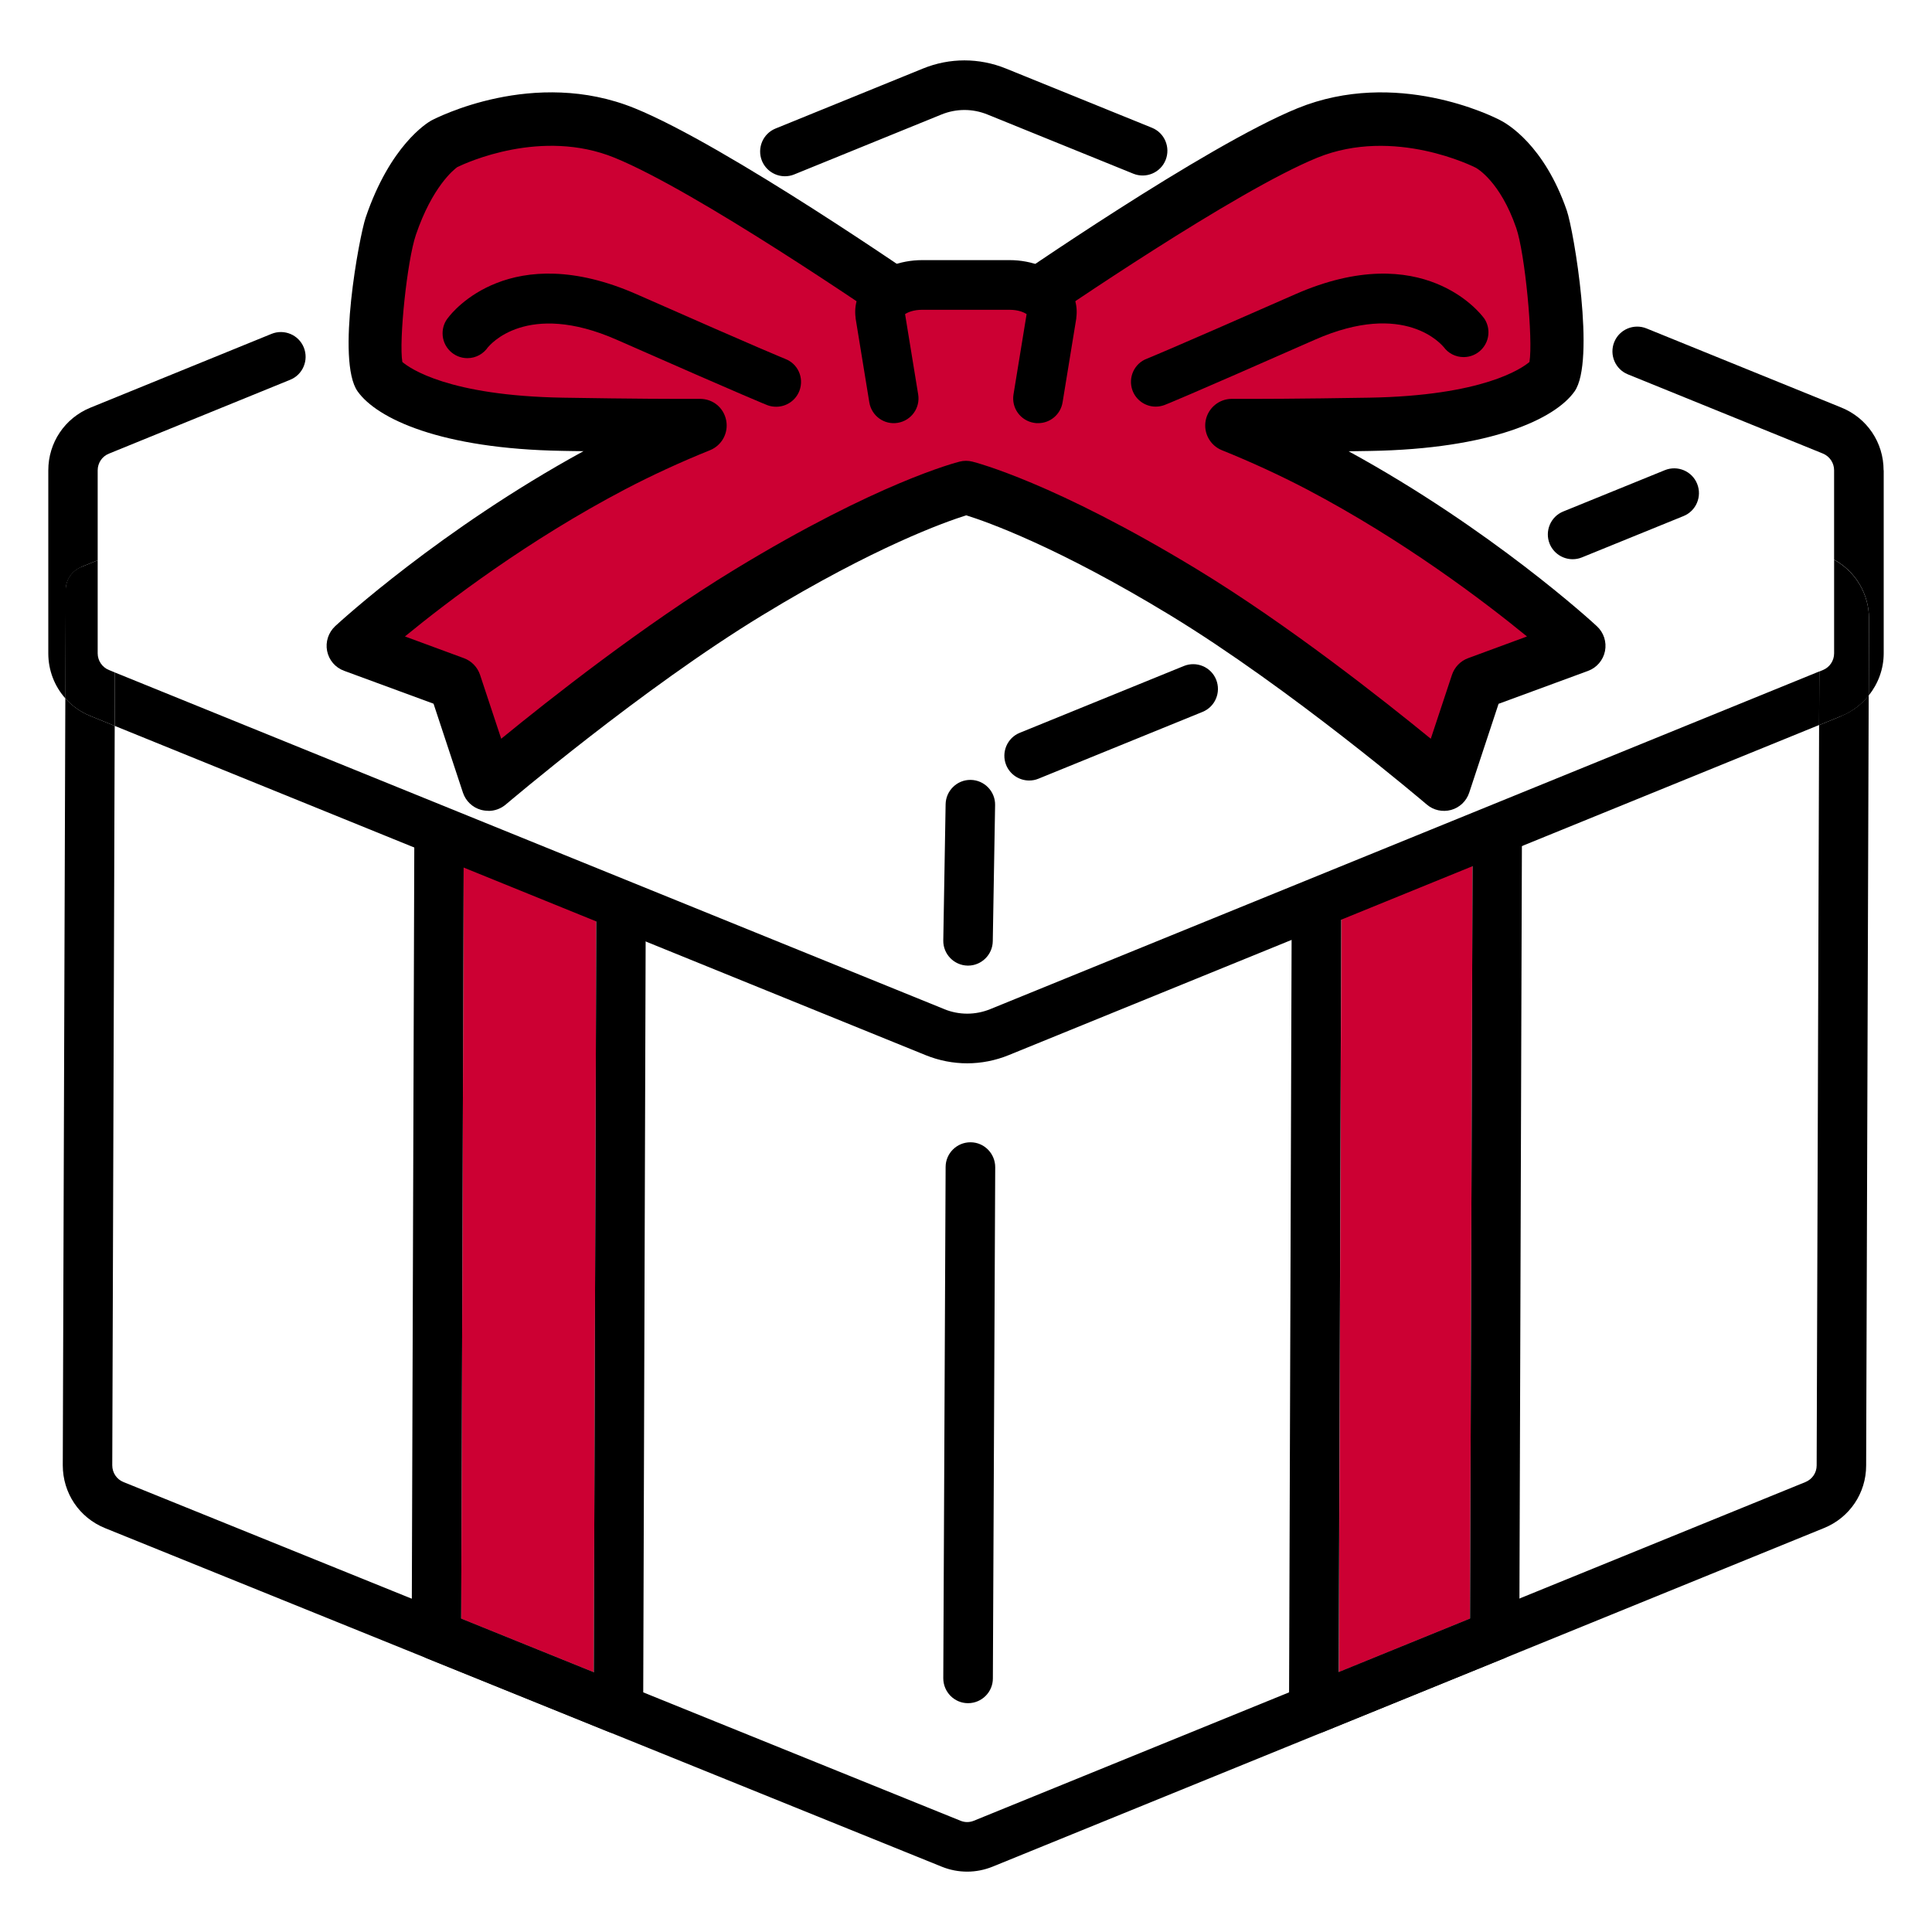 <svg width="140" height="140" viewBox="0 0 140 140" fill="none" xmlns="http://www.w3.org/2000/svg">
<path d="M70.15 123.419H70.143C69.156 123.419 68.354 122.608 68.354 121.612L68.523 84.565C68.523 83.577 69.333 82.774 70.32 82.774H70.328C71.315 82.774 72.117 83.585 72.117 84.581L71.947 121.627C71.947 122.616 71.138 123.419 70.15 123.419Z" fill="black"/>
<path d="M100.225 63.471L97.202 64.706L97.017 121.172L106.525 117.296L106.71 60.83L102.191 62.675L100.225 63.471Z" fill="#CC0033"/>
<path d="M108.507 60.097L106.711 60.83L106.525 117.296L97.01 121.172L97.195 64.706L95.398 65.44L93.601 66.173L93.408 123.843C93.408 124.446 93.701 125.002 94.195 125.334C94.496 125.534 94.843 125.643 95.197 125.643C95.429 125.643 95.652 125.596 95.876 125.511L108.978 120.176C109.649 119.898 110.096 119.249 110.096 118.516L110.289 59.371L108.492 60.104L108.507 60.097Z" fill="black"/>
<path d="M39.297 63.239L33.606 60.93L33.421 117.303L43.029 121.187L43.214 64.83L40.831 63.864L39.297 63.239Z" fill="#CC0033"/>
<path d="M45.003 65.555L43.214 64.83L43.029 121.187L33.42 117.303L33.605 60.93L31.816 60.205L30.027 59.479L29.834 118.508C29.834 119.241 30.274 119.905 30.953 120.176L44.139 125.511C44.355 125.596 44.587 125.642 44.81 125.642C45.165 125.642 45.512 125.542 45.813 125.333C46.306 125.001 46.607 124.446 46.607 123.851L46.792 66.281L45.003 65.555Z" fill="black"/>
<path d="M70.15 69.972C70.15 69.972 70.127 69.972 70.12 69.972C69.133 69.956 68.338 69.138 68.354 68.15L68.523 58.282C68.539 57.301 69.341 56.514 70.312 56.514C70.32 56.514 70.336 56.514 70.343 56.514C71.33 56.529 72.125 57.348 72.109 58.336L71.94 68.204C71.924 69.184 71.122 69.972 70.15 69.972Z" fill="black"/>
<path d="M56.879 12.772C56.169 12.772 55.498 12.348 55.213 11.653C54.843 10.734 55.283 9.684 56.2 9.313L66.881 4.967C68.816 4.179 70.952 4.179 72.896 4.967L83.476 9.259C84.394 9.63 84.833 10.68 84.463 11.599C84.093 12.517 83.044 12.957 82.126 12.587L71.546 8.294C70.474 7.862 69.302 7.862 68.23 8.294L57.55 12.641C57.326 12.733 57.102 12.772 56.871 12.772H56.879Z" fill="black"/>
<path d="M133.446 51.881L131.819 52.545L131.642 106.193C131.642 106.726 131.318 107.197 130.824 107.397L70.575 131.935C70.258 132.067 69.911 132.067 69.595 131.935L8.952 107.397C8.451 107.197 8.135 106.718 8.135 106.185L8.312 52.599L6.546 51.881C5.837 51.596 5.22 51.148 4.734 50.607L4.549 106.177C4.549 108.193 5.744 109.976 7.61 110.733L68.253 135.271C68.847 135.51 69.464 135.626 70.089 135.626C70.713 135.626 71.338 135.503 71.932 135.263L132.182 110.725C134.025 109.976 135.228 108.2 135.228 106.2L135.413 50.391C134.904 51.032 134.241 51.549 133.439 51.874L133.446 51.881Z" fill="black"/>
<path d="M136.492 34.076C136.492 32.068 135.297 30.292 133.438 29.536L119.311 23.799C118.393 23.428 117.345 23.868 116.974 24.787C116.604 25.706 117.044 26.756 117.962 27.127L132.089 32.864C132.582 33.064 132.906 33.543 132.906 34.076V40.554C134.464 41.411 135.436 43.032 135.436 44.847L135.42 50.391C136.099 49.541 136.5 48.476 136.5 47.341V34.076H136.492Z" fill="black"/>
<path d="M5.875 41.087L7.078 40.6V34.083C7.078 33.551 7.394 33.072 7.896 32.871L21.028 27.52C21.946 27.15 22.385 26.099 22.015 25.181C21.645 24.262 20.596 23.822 19.679 24.192L6.546 29.543C4.695 30.3 3.5 32.076 3.5 34.083V47.349C3.5 48.584 3.955 49.734 4.742 50.615L4.765 42.754C4.765 42.029 5.212 41.372 5.883 41.094L5.875 41.087Z" fill="black"/>
<path d="M68.438 73.13L8.327 48.731L8.312 52.599L67.089 76.466C68.06 76.859 69.078 77.052 70.088 77.052C71.099 77.052 72.132 76.852 73.096 76.458L131.819 52.537L131.834 48.654L71.746 73.13C70.674 73.562 69.502 73.562 68.43 73.13H68.438Z" fill="black"/>
<path d="M6.546 51.881L8.312 52.599L8.327 48.731L7.895 48.553C7.402 48.352 7.078 47.874 7.078 47.341V40.6L5.875 41.087C5.204 41.365 4.757 42.013 4.757 42.747L4.734 50.607C5.219 51.155 5.836 51.595 6.546 51.881Z" fill="black"/>
<path d="M132.907 40.562V47.341C132.907 47.874 132.59 48.352 132.097 48.553L131.835 48.661L131.819 52.545L133.446 51.881C134.241 51.557 134.904 51.039 135.421 50.399L135.436 44.855C135.436 43.04 134.464 41.419 132.907 40.562Z" fill="black"/>
<path d="M74.577 56.559C73.867 56.559 73.196 56.135 72.911 55.44C72.541 54.521 72.98 53.471 73.898 53.101L85.789 48.26C86.707 47.889 87.756 48.329 88.126 49.248C88.496 50.167 88.056 51.217 87.139 51.587L75.248 56.428C75.024 56.521 74.8 56.559 74.569 56.559H74.577Z" fill="black"/>
<path d="M113.959 40.523C113.25 40.523 112.579 40.098 112.293 39.403C111.923 38.484 112.363 37.434 113.28 37.064L120.645 34.068C121.562 33.698 122.611 34.138 122.981 35.057C123.352 35.975 122.912 37.025 121.994 37.396L114.63 40.392C114.406 40.484 114.183 40.523 113.951 40.523H113.959Z" fill="black"/>
<path d="M95.575 33.744C93.454 32.632 91.326 31.667 89.244 30.833C90.948 30.841 94.087 30.833 99.215 30.748C108.129 30.594 111.738 28.331 112.502 27.243C113.265 26.154 112.448 18.078 111.692 15.885C110.188 11.545 107.806 10.426 107.806 10.426C107.806 10.426 101.266 6.974 94.727 9.638C88.188 12.302 73.767 22.309 73.767 22.309L70.952 25.297H69.032L66.218 22.309C66.218 22.309 51.805 12.302 45.258 9.638C38.718 6.974 32.179 10.426 32.179 10.426C32.179 10.426 29.896 11.715 28.316 16.394C27.567 18.595 26.712 26.154 27.475 27.243C28.238 28.331 31.847 30.594 40.762 30.748C45.882 30.833 49.021 30.841 50.733 30.833C48.658 31.667 46.522 32.632 44.402 33.744C33.529 39.45 25.586 46.793 25.586 46.793L32.942 49.503L35.364 56.823C35.364 56.823 45.227 48.384 54.211 42.917C64.459 36.678 69.981 35.319 69.981 35.319C69.981 35.319 75.502 36.678 85.751 42.917C94.735 48.384 104.598 56.823 104.598 56.823L107.019 49.503L114.376 46.793C114.376 46.793 106.433 39.458 95.56 33.744H95.575Z" fill="#CC0033"/>
<path d="M35.372 58.753C35.202 58.753 35.025 58.73 34.855 58.684C34.238 58.514 33.745 58.043 33.544 57.433L31.416 50.993L24.93 48.607C24.298 48.376 23.835 47.835 23.704 47.171C23.573 46.515 23.797 45.835 24.29 45.372C24.607 45.079 31.956 38.338 42.281 32.694C41.788 32.694 41.271 32.678 40.739 32.671C31.948 32.524 27.313 30.339 25.91 28.354C24.352 26.146 26.033 17.143 26.496 15.769C28.27 10.541 30.938 8.912 31.238 8.742C31.585 8.557 38.703 4.874 45.998 7.847C52.661 10.557 66.727 20.301 67.328 20.718C67.436 20.795 67.544 20.88 67.637 20.981L69.881 23.366H70.135L72.379 20.981C72.472 20.88 72.572 20.795 72.688 20.718C73.281 20.301 87.355 10.565 94.018 7.847C101.166 4.936 108.153 8.418 108.7 8.704C109.209 8.959 111.893 10.503 113.535 15.252C114.052 16.749 115.633 26.192 114.098 28.362C112.695 30.354 108.06 32.532 99.269 32.678C98.737 32.686 98.22 32.694 97.727 32.702C108.053 38.346 115.402 45.079 115.718 45.38C116.211 45.835 116.435 46.515 116.304 47.179C116.173 47.835 115.71 48.383 115.078 48.615L108.592 51.001L106.464 57.441C106.264 58.05 105.77 58.522 105.153 58.691C104.536 58.861 103.873 58.715 103.387 58.297C103.287 58.213 93.532 49.897 84.787 44.577C76.621 39.612 71.523 37.813 70.019 37.342C68.523 37.813 63.419 39.604 55.252 44.577C46.507 49.897 36.752 58.22 36.652 58.297C36.297 58.599 35.85 58.761 35.403 58.761L35.372 58.753ZM29.349 46.121L33.621 47.696C34.169 47.897 34.601 48.345 34.786 48.901L36.32 53.533C39.752 50.723 46.669 45.264 53.232 41.272C63.611 34.956 69.302 33.512 69.541 33.45C69.842 33.373 70.158 33.373 70.459 33.45C70.698 33.512 76.382 34.956 86.769 41.272C93.331 45.264 100.241 50.723 103.68 53.533L105.215 48.901C105.4 48.345 105.832 47.897 106.379 47.696L110.651 46.121C107.536 43.573 101.714 39.149 94.696 35.458C92.776 34.454 90.709 33.497 88.543 32.624C87.686 32.277 87.193 31.373 87.37 30.462C87.548 29.559 88.342 28.903 89.26 28.903H89.267C90.987 28.91 94.11 28.903 99.192 28.818C107.459 28.679 110.273 26.702 110.829 26.231C111.106 24.625 110.505 18.34 109.872 16.518C108.7 13.128 107.012 12.194 106.942 12.155C106.85 12.109 101.043 9.152 95.452 11.429C89.545 13.838 76.644 22.672 75.032 23.784L72.356 26.625C71.994 27.011 71.485 27.235 70.953 27.235H69.032C68.5 27.235 67.991 27.019 67.629 26.625L64.953 23.784C63.341 22.672 50.432 13.831 44.533 11.429C39.251 9.275 33.791 11.792 33.136 12.109C32.889 12.287 31.323 13.53 30.136 17.02C29.496 18.904 28.894 24.71 29.156 26.231C29.704 26.694 32.503 28.679 40.801 28.818C45.883 28.903 49.006 28.91 50.725 28.903C51.674 28.903 52.445 29.551 52.622 30.462C52.8 31.373 52.306 32.277 51.45 32.624C49.283 33.497 47.217 34.454 45.297 35.458C38.264 39.149 32.449 43.573 29.341 46.121H29.349Z" fill="black"/>
<path d="M35.372 58.614C35.21 58.614 35.048 58.591 34.894 58.544C34.315 58.382 33.86 57.95 33.675 57.379L31.524 50.877L24.977 48.468C24.39 48.252 23.959 47.75 23.835 47.132C23.712 46.523 23.92 45.889 24.375 45.465C24.699 45.163 32.241 38.245 42.79 32.562C42.142 32.555 41.456 32.539 40.731 32.532C31.994 32.385 27.398 30.231 26.01 28.269C25.709 27.845 25.092 26.965 25.54 22.061C25.732 19.954 26.141 17.197 26.611 15.807C28.37 10.634 30.999 9.02 31.292 8.85C31.308 8.843 31.323 8.835 31.339 8.827C31.639 8.673 38.703 5.021 45.936 7.962C52.584 10.673 66.642 20.409 67.236 20.818C67.336 20.888 67.436 20.973 67.521 21.065L69.803 23.49H70.174L72.456 21.065C72.541 20.973 72.634 20.896 72.742 20.818C73.335 20.401 87.393 10.673 94.041 7.962C101.127 5.075 108.06 8.526 108.608 8.812C109.093 9.059 111.746 10.565 113.381 15.282C113.89 16.749 114.276 19.722 114.453 21.814C114.885 26.965 114.26 27.845 113.967 28.269C112.579 30.231 107.983 32.385 99.246 32.532C98.521 32.547 97.835 32.555 97.187 32.562C107.736 38.245 115.278 45.163 115.602 45.465C116.065 45.889 116.265 46.523 116.142 47.132C116.018 47.742 115.587 48.252 115 48.468L108.453 50.877L106.302 57.379C106.117 57.95 105.654 58.382 105.083 58.544C104.505 58.707 103.888 58.568 103.433 58.182C103.333 58.097 93.57 49.773 84.818 44.445C76.574 39.427 71.446 37.635 69.981 37.187C68.523 37.635 63.395 39.427 55.144 44.445C46.384 49.773 36.629 58.097 36.528 58.182C36.197 58.459 35.788 58.614 35.364 58.614H35.372ZM69.996 33.52C70.143 33.52 70.282 33.535 70.428 33.574C70.667 33.636 76.335 35.072 86.699 41.38C93.354 45.426 100.364 50.985 103.742 53.757L105.338 48.939C105.508 48.422 105.909 48.005 106.425 47.82L110.913 46.167C107.844 43.635 101.922 39.102 94.75 35.342C92.83 34.331 90.755 33.381 88.589 32.501C87.787 32.176 87.332 31.335 87.501 30.493C87.663 29.651 88.403 29.041 89.26 29.041H89.267C90.995 29.049 94.126 29.041 99.2 28.957C107.675 28.81 110.451 26.756 110.96 26.3C111.26 24.748 110.659 18.348 110.011 16.479C108.87 13.19 107.25 12.171 107.034 12.055C107.004 12.039 107.019 12.055 106.98 12.024C106.927 11.993 101.066 9.005 95.413 11.306C89.483 13.723 76.512 22.61 74.955 23.683L72.271 26.532C71.932 26.895 71.461 27.096 70.968 27.096H69.048C68.554 27.096 68.084 26.895 67.745 26.532L65.061 23.683C63.503 22.61 50.532 13.723 44.602 11.306C39.243 9.121 33.706 11.692 33.089 11.993C32.85 12.163 31.238 13.414 30.035 16.973C29.38 18.911 28.771 24.826 29.056 26.293C29.557 26.748 32.326 28.802 40.816 28.949C45.89 29.034 49.013 29.041 50.748 29.034H50.756C51.612 29.034 52.352 29.644 52.514 30.485C52.676 31.327 52.221 32.176 51.427 32.493C49.26 33.365 47.186 34.323 45.266 35.334C38.094 39.095 32.171 43.635 29.102 46.16L33.59 47.812C34.099 47.997 34.5 48.414 34.678 48.931L36.274 53.75C39.651 50.978 46.661 45.418 53.316 41.372C63.681 35.064 69.349 33.628 69.588 33.566C69.726 33.535 69.873 33.512 70.019 33.512L69.996 33.52Z" fill="black"/>
<path d="M73.158 20.648H66.835C65.038 20.648 63.627 21.637 63.781 22.779L64.776 28.871H75.209L76.204 22.779C76.358 21.637 74.947 20.648 73.15 20.648H73.158Z" fill="#CC0033"/>
<path d="M75.217 30.663C75.124 30.663 75.024 30.663 74.924 30.64C73.945 30.478 73.281 29.559 73.443 28.578L74.392 22.764C74.207 22.633 73.783 22.448 73.15 22.448H66.827C66.195 22.448 65.77 22.633 65.585 22.764L66.534 28.578C66.696 29.559 66.033 30.478 65.053 30.64C64.074 30.802 63.156 30.138 62.994 29.157L62 23.065C62 23.065 62 23.034 62 23.019C61.876 22.108 62.161 21.204 62.802 20.471C63.688 19.452 65.192 18.849 66.835 18.849H73.158C74.793 18.849 76.304 19.459 77.191 20.471C77.831 21.204 78.117 22.108 77.993 23.019C77.993 23.034 77.993 23.05 77.993 23.065L76.998 29.157C76.852 30.038 76.096 30.663 75.233 30.663H75.217Z" fill="black"/>
<path d="M56.871 25.992C56.825 25.976 55.576 25.49 46.145 21.328C36.991 17.298 32.781 22.61 32.488 23.004C32.225 23.312 32.071 23.714 32.071 24.154C32.071 25.142 32.873 25.953 33.868 25.953C34.5 25.953 35.048 25.629 35.372 25.142L35.356 25.173C35.464 25.034 38.148 21.737 44.703 24.625C54.327 28.864 55.522 29.327 55.622 29.366C55.83 29.443 56.039 29.474 56.247 29.474C56.979 29.474 57.666 29.026 57.936 28.3C58.275 27.366 57.812 26.339 56.879 26L56.871 25.992Z" fill="black"/>
<path d="M107.512 23.027C107.335 22.787 103.148 17.236 93.848 21.328C84.416 25.482 83.167 25.968 83.129 25.984C82.195 26.324 81.725 27.358 82.064 28.293C82.334 29.018 83.021 29.466 83.746 29.466C83.954 29.466 84.162 29.428 84.362 29.358C84.47 29.32 85.666 28.856 95.282 24.617C101.837 21.73 104.513 25.026 104.628 25.165L104.613 25.142C104.937 25.59 105.461 25.876 106.063 25.876C107.05 25.876 107.859 25.073 107.859 24.077C107.859 23.683 107.728 23.312 107.512 23.019V23.027Z" fill="black"/>
</svg>
